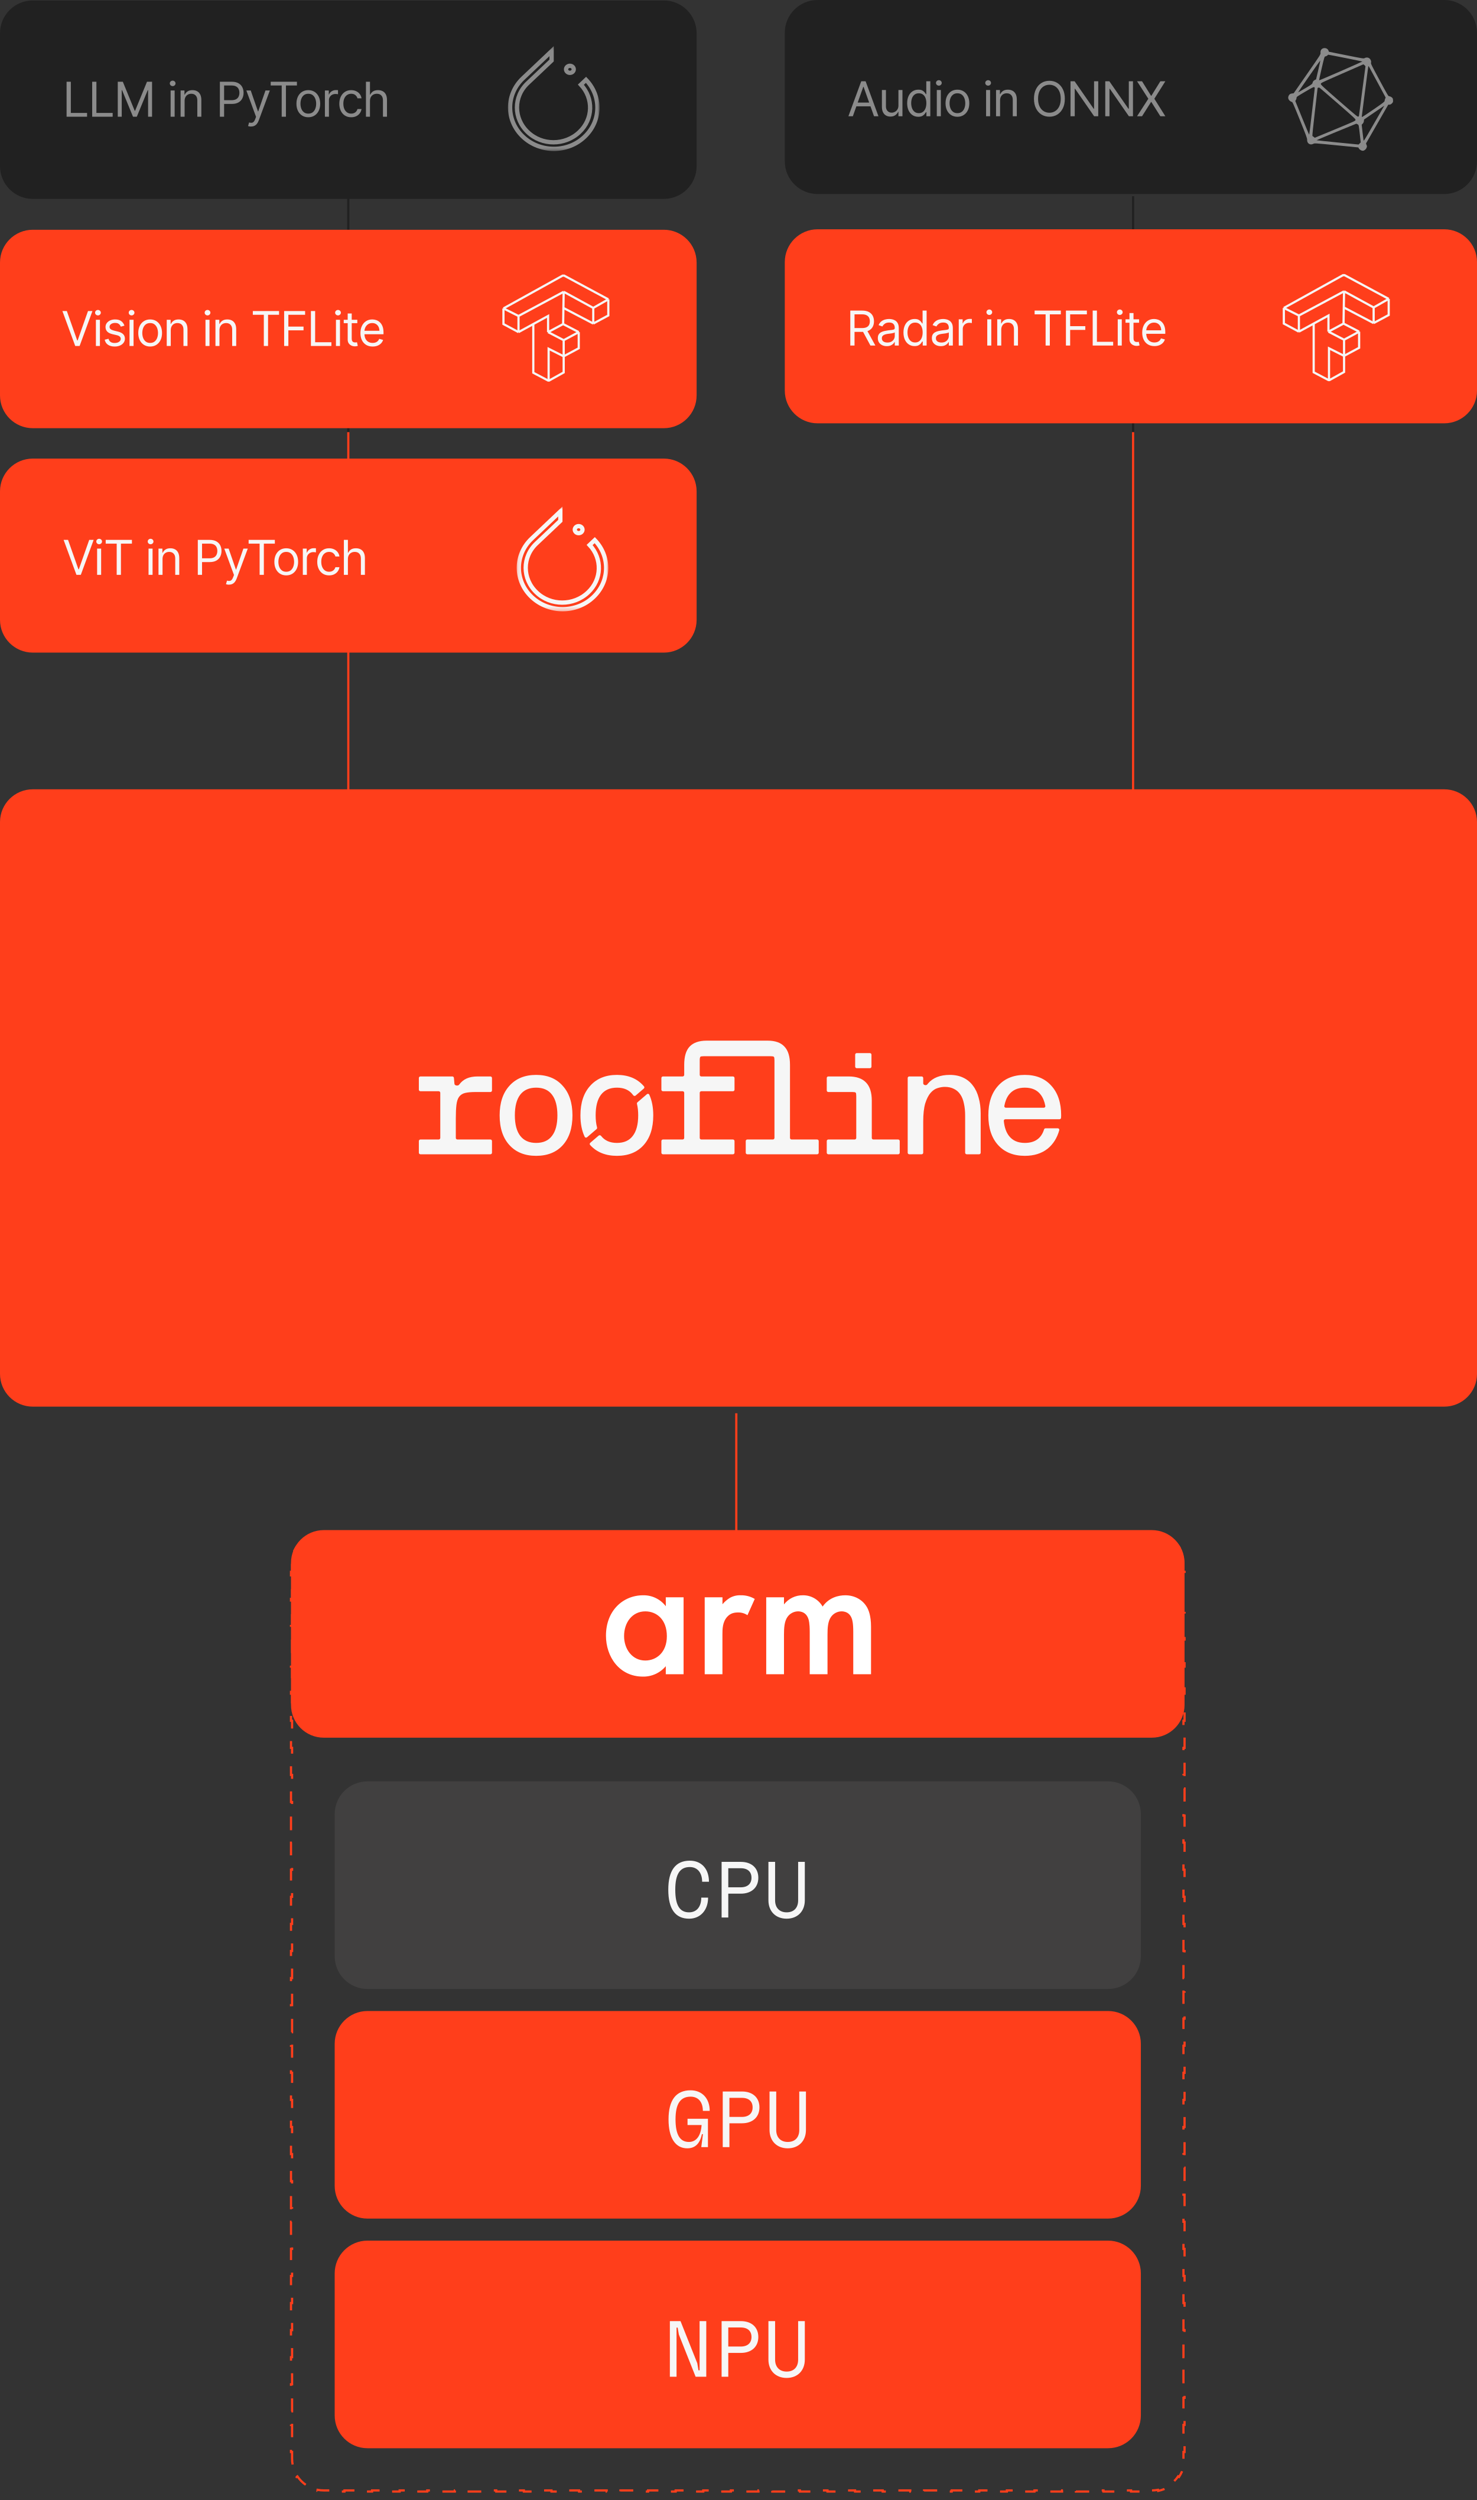 <?xml version="1.0" encoding="utf-8" standalone="yes"?>
<!DOCTYPE svg PUBLIC "-//W3C//DTD SVG 1.1//EN" "http://www.w3.org/Graphics/SVG/1.1/DTD/svg11.dtd">
<svg xmlns="http://www.w3.org/2000/svg" xmlns:xlink="http://www.w3.org/1999/xlink" xmlns:dc="http://purl.org/dc/elements/1.1/" xmlns:cc="http://web.resource.org/cc/" xmlns:rdf="http://www.w3.org/1999/02/22-rdf-syntax-ns#" xmlns:sodipodi="http://sodipodi.sourceforge.net/DTD/sodipodi-0.dtd" xmlns:inkscape="http://www.inkscape.org/namespaces/inkscape" version="1.1" baseProfile="full" width="335px" height="567px" viewBox="0 0 335 567" preserveAspectRatio="xMidYMid meet" id="svg_document" style="zoom: 1;"><rect x="0" y="0" width="335" height="567" fill="#333333" stroke="none"/><!-- Created with macSVG - https://macsvg.org/ - https://github.com/dsward2/macsvg/ --><title id="svg_document_title">Untitled.svg</title><defs id="svg_document_defs"></defs><g id="main_group"></g><svg width="335" height="566" viewBox="0 0 335 566" fill="none" id="svg1"><path d="M79 45V182" stroke="#212121" stroke-width="0.5" id="path1"></path><path d="M257 44.5V181.5" stroke="#212121" stroke-width="0.5" id="path1"></path><path d="M257 98V182" stroke="#FF3E1B" stroke-width="0.5" id="path1"></path><path d="M79 98V182" stroke="#FF3E1B" stroke-width="0.5" id="path1"></path><path d="M327.567 52H185.433C181.328 52 178 55.328 178 59.433V88.567C178 92.672 181.328 96 185.433 96H327.567C331.672 96 335 92.672 335 88.567V59.433C335 55.328 331.672 52 327.567 52Z" fill="#FF3E1B" id="path1"></path><path d="M192.857 78.363V70.434H195.536C196.155 70.434 196.664 70.54 197.061 70.752C197.459 70.961 197.753 71.249 197.944 71.615C198.135 71.982 198.23 72.398 198.23 72.866C198.23 73.333 198.135 73.747 197.944 74.108C197.753 74.47 197.46 74.753 197.065 74.96C196.67 75.164 196.166 75.266 195.551 75.266H193.384V74.399H195.52C195.944 74.399 196.284 74.337 196.542 74.213C196.803 74.089 196.992 73.913 197.108 73.686C197.226 73.457 197.286 73.183 197.286 72.866C197.286 72.548 197.226 72.271 197.108 72.033C196.989 71.796 196.799 71.613 196.539 71.484C196.278 71.352 195.933 71.286 195.505 71.286H193.817V78.363H192.857ZM196.589 74.801L198.54 78.363H197.425L195.505 74.801H196.589ZM201.129 78.502C200.752 78.502 200.41 78.431 200.103 78.289C199.796 78.145 199.552 77.937 199.371 77.666C199.191 77.392 199.1 77.062 199.1 76.675C199.1 76.334 199.168 76.058 199.302 75.846C199.436 75.632 199.615 75.465 199.84 75.343C200.064 75.222 200.312 75.132 200.583 75.072C200.857 75.01 201.132 74.961 201.408 74.925C201.769 74.879 202.062 74.844 202.287 74.821C202.514 74.795 202.679 74.752 202.782 74.693C202.888 74.633 202.941 74.53 202.941 74.383V74.352C202.941 73.97 202.836 73.673 202.627 73.462C202.421 73.25 202.107 73.144 201.686 73.144C201.25 73.144 200.908 73.24 200.661 73.431C200.413 73.622 200.239 73.826 200.138 74.042L199.271 73.733C199.426 73.371 199.632 73.09 199.89 72.889C200.151 72.685 200.435 72.543 200.742 72.463C201.052 72.38 201.356 72.339 201.656 72.339C201.847 72.339 202.066 72.362 202.314 72.409C202.564 72.453 202.805 72.544 203.038 72.684C203.272 72.823 203.467 73.033 203.622 73.315C203.777 73.596 203.854 73.973 203.854 74.445V78.363H202.941V77.558H202.894C202.832 77.687 202.729 77.825 202.585 77.972C202.44 78.119 202.248 78.244 202.008 78.347C201.768 78.451 201.475 78.502 201.129 78.502ZM201.268 77.681C201.63 77.681 201.934 77.61 202.182 77.469C202.432 77.327 202.621 77.143 202.747 76.919C202.876 76.694 202.941 76.458 202.941 76.21V75.374C202.902 75.421 202.817 75.463 202.685 75.502C202.556 75.538 202.407 75.57 202.236 75.599C202.068 75.625 201.905 75.648 201.745 75.668C201.587 75.686 201.459 75.702 201.361 75.715C201.124 75.746 200.902 75.796 200.695 75.866C200.492 75.933 200.326 76.035 200.2 76.172C200.076 76.306 200.014 76.489 200.014 76.721C200.014 77.039 200.132 77.279 200.366 77.441C200.604 77.601 200.905 77.681 201.268 77.681ZM207.44 78.487C206.945 78.487 206.507 78.362 206.128 78.111C205.749 77.858 205.452 77.502 205.237 77.043C205.023 76.581 204.916 76.035 204.916 75.405C204.916 74.781 205.023 74.239 205.237 73.779C205.452 73.32 205.75 72.965 206.132 72.715C206.514 72.464 206.955 72.339 207.456 72.339C207.843 72.339 208.149 72.404 208.373 72.533C208.6 72.659 208.773 72.804 208.892 72.966C209.013 73.126 209.107 73.258 209.175 73.361H209.252V70.434H210.166V78.363H209.283V77.449H209.175C209.107 77.558 209.012 77.694 208.888 77.86C208.764 78.022 208.587 78.168 208.358 78.297C208.128 78.423 207.822 78.487 207.44 78.487ZM207.564 77.666C207.931 77.666 208.24 77.57 208.493 77.379C208.746 77.186 208.938 76.919 209.07 76.578C209.202 76.235 209.267 75.839 209.267 75.39C209.267 74.946 209.203 74.557 209.074 74.224C208.945 73.889 208.754 73.628 208.501 73.442C208.248 73.254 207.936 73.16 207.564 73.16C207.177 73.16 206.854 73.259 206.596 73.458C206.341 73.654 206.149 73.921 206.019 74.259C205.893 74.595 205.83 74.972 205.83 75.39C205.83 75.813 205.894 76.197 206.023 76.543C206.155 76.887 206.349 77.16 206.604 77.364C206.862 77.565 207.182 77.666 207.564 77.666ZM213.389 78.502C213.012 78.502 212.67 78.431 212.363 78.289C212.056 78.145 211.812 77.937 211.631 77.666C211.45 77.392 211.36 77.062 211.36 76.675C211.36 76.334 211.427 76.058 211.561 75.846C211.695 75.632 211.875 75.465 212.099 75.343C212.324 75.222 212.572 75.132 212.843 75.072C213.116 75.01 213.391 74.961 213.667 74.925C214.029 74.879 214.322 74.844 214.546 74.821C214.773 74.795 214.938 74.752 215.042 74.693C215.147 74.633 215.2 74.53 215.2 74.383V74.352C215.2 73.97 215.096 73.673 214.887 73.462C214.68 73.25 214.367 73.144 213.946 73.144C213.51 73.144 213.168 73.24 212.92 73.431C212.672 73.622 212.498 73.826 212.397 74.042L211.53 73.733C211.685 73.371 211.892 73.09 212.15 72.889C212.41 72.685 212.694 72.543 213.001 72.463C213.311 72.38 213.616 72.339 213.915 72.339C214.106 72.339 214.325 72.362 214.573 72.409C214.823 72.453 215.065 72.544 215.297 72.684C215.532 72.823 215.727 73.033 215.882 73.315C216.036 73.596 216.114 73.973 216.114 74.445V78.363H215.2V77.558H215.154C215.092 77.687 214.989 77.825 214.844 77.972C214.7 78.119 214.507 78.244 214.267 78.347C214.027 78.451 213.734 78.502 213.389 78.502ZM213.528 77.681C213.889 77.681 214.194 77.61 214.442 77.469C214.692 77.327 214.88 77.143 215.007 76.919C215.136 76.694 215.2 76.458 215.2 76.21V75.374C215.162 75.421 215.076 75.463 214.945 75.502C214.816 75.538 214.666 75.57 214.496 75.599C214.328 75.625 214.164 75.648 214.004 75.668C213.847 75.686 213.719 75.702 213.621 75.715C213.383 75.746 213.161 75.796 212.955 75.866C212.751 75.933 212.586 76.035 212.459 76.172C212.336 76.306 212.274 76.489 212.274 76.721C212.274 77.039 212.391 77.279 212.626 77.441C212.863 77.601 213.164 77.681 213.528 77.681ZM217.454 78.363V72.417H218.337V73.315H218.399C218.507 73.02 218.704 72.782 218.987 72.598C219.271 72.415 219.591 72.324 219.948 72.324C220.015 72.324 220.098 72.325 220.199 72.327C220.3 72.33 220.376 72.334 220.428 72.339V73.268C220.397 73.26 220.326 73.249 220.215 73.233C220.106 73.215 219.991 73.206 219.87 73.206C219.581 73.206 219.323 73.267 219.096 73.388C218.871 73.507 218.693 73.672 218.562 73.884C218.433 74.093 218.368 74.332 218.368 74.6V78.363H217.454ZM223.922 78.363V72.417H224.836V78.363H223.922ZM224.387 71.425C224.209 71.425 224.055 71.365 223.926 71.244C223.8 71.122 223.737 70.976 223.737 70.806C223.737 70.636 223.8 70.49 223.926 70.369C224.055 70.247 224.209 70.187 224.387 70.187C224.565 70.187 224.717 70.247 224.844 70.369C224.973 70.49 225.037 70.636 225.037 70.806C225.037 70.976 224.973 71.122 224.844 71.244C224.717 71.365 224.565 71.425 224.387 71.425ZM227.096 74.786V78.363H226.182V72.417H227.065V73.346H227.142C227.282 73.044 227.493 72.801 227.777 72.618C228.061 72.432 228.428 72.339 228.877 72.339C229.279 72.339 229.632 72.422 229.934 72.587C230.236 72.749 230.47 72.997 230.638 73.33C230.806 73.66 230.89 74.079 230.89 74.584V78.363H229.976V74.646C229.976 74.179 229.855 73.815 229.612 73.555C229.37 73.291 229.037 73.16 228.614 73.16C228.322 73.16 228.061 73.223 227.832 73.35C227.604 73.476 227.425 73.66 227.293 73.903C227.162 74.146 227.096 74.44 227.096 74.786ZM234.662 71.286V70.434H240.608V71.286H238.115V78.363H237.155V71.286H234.662ZM241.763 78.363V70.434H246.516V71.286H242.723V73.965H246.16V74.817H242.723V78.363H241.763ZM247.834 78.363V70.434H248.794V77.511H252.479V78.363H247.834ZM253.515 78.363V72.417H254.429V78.363H253.515ZM253.979 71.425C253.801 71.425 253.648 71.365 253.519 71.244C253.392 71.122 253.329 70.976 253.329 70.806C253.329 70.636 253.392 70.49 253.519 70.369C253.648 70.247 253.801 70.187 253.979 70.187C254.158 70.187 254.31 70.247 254.436 70.369C254.565 70.49 254.63 70.636 254.63 70.806C254.63 70.976 254.565 71.122 254.436 71.244C254.31 71.365 254.158 71.425 253.979 71.425ZM258.361 72.417V73.191H255.279V72.417H258.361ZM256.177 70.992H257.091V76.659C257.091 76.918 257.129 77.111 257.203 77.24C257.281 77.367 257.379 77.452 257.498 77.496C257.619 77.537 257.747 77.558 257.881 77.558C257.981 77.558 258.064 77.552 258.129 77.542C258.193 77.529 258.245 77.519 258.283 77.511L258.469 78.332C258.407 78.355 258.321 78.378 258.21 78.402C258.099 78.427 257.958 78.44 257.788 78.44C257.53 78.44 257.277 78.385 257.029 78.274C256.784 78.163 256.58 77.994 256.417 77.767C256.257 77.54 256.177 77.253 256.177 76.907V70.992ZM261.837 78.487C261.264 78.487 260.77 78.36 260.355 78.107C259.942 77.852 259.623 77.496 259.398 77.039C259.176 76.579 259.066 76.045 259.066 75.436C259.066 74.827 259.176 74.29 259.398 73.826C259.623 73.359 259.935 72.995 260.335 72.734C260.738 72.471 261.208 72.339 261.744 72.339C262.054 72.339 262.36 72.391 262.662 72.494C262.964 72.597 263.239 72.765 263.486 72.997C263.734 73.227 263.932 73.531 264.079 73.911C264.226 74.29 264.299 74.757 264.299 75.312V75.699H259.716V74.91H263.37C263.37 74.574 263.303 74.275 263.169 74.011C263.037 73.748 262.849 73.54 262.604 73.388C262.361 73.236 262.075 73.16 261.744 73.16C261.381 73.16 261.066 73.25 260.8 73.431C260.537 73.609 260.334 73.841 260.192 74.128C260.05 74.414 259.979 74.721 259.979 75.049V75.575C259.979 76.025 260.057 76.405 260.211 76.718C260.369 77.027 260.587 77.263 260.866 77.426C261.144 77.586 261.468 77.666 261.837 77.666C262.077 77.666 262.294 77.632 262.488 77.565C262.684 77.496 262.853 77.392 262.995 77.256C263.137 77.116 263.246 76.943 263.324 76.737L264.207 76.985C264.114 77.284 263.957 77.547 263.738 77.774C263.519 77.999 263.248 78.174 262.925 78.301C262.603 78.425 262.24 78.487 261.837 78.487Z" fill="#F6F6F6" id="path1"></path><path d="M291.188 69.84L304.605 62.407H304.971L314.973 67.781M291.188 69.84L294.603 71.555M291.188 69.84V73.384L294.603 75.214M314.973 67.781L311.557 69.725M314.973 67.781V71.44L311.557 73.27M294.603 71.555L304.849 66.066M294.603 71.555V75.214M294.603 75.214L297.957 73.384M311.557 69.725V73.27M311.557 69.725L304.849 66.066M311.557 73.27L304.788 69.725M304.849 66.066L304.788 69.725M304.788 69.725L304.727 73.384M297.957 73.384L301.311 71.555V75.214M297.957 73.384V84.429L301.311 86.192H301.433M301.311 75.214L304.727 73.384M301.311 75.214L304.849 77.044M304.727 73.384L308.264 75.214M304.849 77.044V80.703M304.849 77.044L308.264 75.214M308.264 75.214V78.873L304.849 80.703M301.433 86.192H301.555L304.849 84.362V80.703M301.433 86.192V78.988L304.849 80.703" stroke="#F6F6F6" stroke-width="0.496" id="path1"></path><path d="M150.567 104H7.433C3.328 104 0 107.328 0 111.433V140.567C0 144.672 3.328 148 7.433 148H150.567C154.672 148 158 144.672 158 140.567V111.433C158 107.328 154.672 104 150.567 104Z" fill="#FF3E1B" id="path1"></path><path d="M15.434 122.434L17.788 129.108H17.881L20.235 122.434H21.241L18.33 130.362H17.339L14.428 122.434H15.434ZM22.025 130.362V124.416H22.939V130.362H22.025ZM22.49 123.425C22.312 123.425 22.158 123.364 22.029 123.243C21.903 123.122 21.839 122.976 21.839 122.806C21.839 122.635 21.903 122.489 22.029 122.368C22.158 122.247 22.312 122.186 22.49 122.186C22.668 122.186 22.82 122.247 22.947 122.368C23.076 122.489 23.14 122.635 23.14 122.806C23.14 122.976 23.076 123.122 22.947 123.243C22.82 123.364 22.668 123.425 22.49 123.425ZM23.975 123.286V122.434H29.922V123.286H27.429V130.362H26.468V123.286H23.975ZM33.691 130.362V124.416H34.605V130.362H33.691ZM34.156 123.425C33.978 123.425 33.824 123.364 33.695 123.243C33.569 123.122 33.506 122.976 33.506 122.806C33.506 122.635 33.569 122.489 33.695 122.368C33.824 122.247 33.978 122.186 34.156 122.186C34.334 122.186 34.486 122.247 34.613 122.368C34.742 122.489 34.806 122.635 34.806 122.806C34.806 122.976 34.742 123.122 34.613 123.243C34.486 123.364 34.334 123.425 34.156 123.425ZM36.865 126.785V130.362H35.951V124.416H36.834V125.345H36.911C37.051 125.043 37.263 124.801 37.546 124.617C37.83 124.432 38.197 124.339 38.646 124.339C39.048 124.339 39.401 124.421 39.703 124.586C40.005 124.749 40.239 124.997 40.407 125.33C40.575 125.66 40.659 126.078 40.659 126.584V130.362H39.745V126.646C39.745 126.179 39.624 125.815 39.381 125.554C39.139 125.291 38.806 125.159 38.383 125.159C38.091 125.159 37.83 125.223 37.601 125.349C37.373 125.475 37.194 125.66 37.062 125.903C36.931 126.145 36.865 126.439 36.865 126.785ZM44.864 130.362V122.434H47.543C48.165 122.434 48.673 122.546 49.068 122.771C49.466 122.993 49.76 123.293 49.951 123.673C50.142 124.052 50.237 124.475 50.237 124.943C50.237 125.41 50.142 125.834 49.951 126.216C49.763 126.598 49.471 126.903 49.076 127.13C48.681 127.354 48.175 127.467 47.559 127.467H45.639V126.615H47.528C47.953 126.615 48.295 126.541 48.553 126.394C48.812 126.247 48.999 126.048 49.115 125.798C49.234 125.545 49.293 125.26 49.293 124.943C49.293 124.625 49.234 124.341 49.115 124.091C48.999 123.841 48.81 123.644 48.55 123.502C48.289 123.358 47.943 123.286 47.512 123.286H45.824V130.362H44.864ZM51.922 132.592C51.767 132.592 51.629 132.579 51.507 132.553C51.386 132.53 51.302 132.507 51.256 132.484L51.488 131.679C51.71 131.735 51.906 131.756 52.077 131.74C52.247 131.725 52.398 131.649 52.529 131.512C52.664 131.378 52.786 131.16 52.897 130.858L53.068 130.393L50.869 124.416H51.86L53.501 129.154H53.563L55.204 124.416H56.196L53.671 131.229C53.558 131.537 53.417 131.791 53.249 131.992C53.082 132.196 52.887 132.347 52.665 132.445C52.446 132.543 52.198 132.592 51.922 132.592ZM56.392 123.286V122.434H62.338V123.286H59.845V130.362H58.885V123.286H56.392ZM64.922 130.486C64.386 130.486 63.915 130.358 63.509 130.103C63.107 129.847 62.792 129.49 62.565 129.031C62.34 128.571 62.228 128.034 62.228 127.42C62.228 126.801 62.34 126.26 62.565 125.798C62.792 125.336 63.107 124.977 63.509 124.722C63.915 124.466 64.386 124.339 64.922 124.339C65.459 124.339 65.929 124.466 66.332 124.722C66.737 124.977 67.052 125.336 67.276 125.798C67.503 126.26 67.617 126.801 67.617 127.42C67.617 128.034 67.503 128.571 67.276 129.031C67.052 129.49 66.737 129.847 66.332 130.103C65.929 130.358 65.459 130.486 64.922 130.486ZM64.922 129.665C65.33 129.665 65.666 129.561 65.929 129.352C66.192 129.143 66.387 128.868 66.513 128.527C66.64 128.187 66.703 127.818 66.703 127.42C66.703 127.023 66.64 126.652 66.513 126.309C66.387 125.966 66.192 125.688 65.929 125.477C65.666 125.265 65.33 125.159 64.922 125.159C64.515 125.159 64.179 125.265 63.916 125.477C63.653 125.688 63.458 125.966 63.331 126.309C63.205 126.652 63.142 127.023 63.142 127.42C63.142 127.818 63.205 128.187 63.331 128.527C63.458 128.868 63.653 129.143 63.916 129.352C64.179 129.561 64.515 129.665 64.922 129.665ZM68.684 130.362V124.416H69.567V125.314H69.629C69.737 125.02 69.933 124.781 70.217 124.598C70.501 124.415 70.821 124.323 71.177 124.323C71.245 124.323 71.329 124.324 71.429 124.327C71.53 124.33 71.606 124.333 71.658 124.339V125.268C71.627 125.26 71.556 125.248 71.445 125.233C71.336 125.215 71.221 125.206 71.1 125.206C70.811 125.206 70.553 125.266 70.326 125.388C70.101 125.506 69.923 125.672 69.792 125.883C69.663 126.092 69.598 126.331 69.598 126.599V130.362H68.684ZM74.648 130.486C74.091 130.486 73.611 130.355 73.208 130.091C72.805 129.828 72.496 129.465 72.279 129.003C72.062 128.542 71.954 128.014 71.954 127.42C71.954 126.816 72.065 126.283 72.287 125.821C72.511 125.357 72.823 124.994 73.224 124.733C73.626 124.47 74.096 124.339 74.633 124.339C75.051 124.339 75.428 124.416 75.763 124.571C76.099 124.726 76.374 124.943 76.588 125.221C76.802 125.5 76.935 125.825 76.986 126.197H76.073C76.003 125.926 75.848 125.686 75.608 125.477C75.371 125.265 75.051 125.159 74.648 125.159C74.292 125.159 73.98 125.252 73.711 125.438C73.445 125.621 73.238 125.881 73.088 126.216C72.941 126.549 72.867 126.94 72.867 127.389C72.867 127.849 72.94 128.249 73.084 128.589C73.231 128.93 73.438 129.194 73.704 129.383C73.972 129.571 74.287 129.665 74.648 129.665C74.886 129.665 75.101 129.624 75.295 129.542C75.488 129.459 75.652 129.34 75.786 129.185C75.921 129.031 76.016 128.845 76.073 128.628H76.986C76.935 128.979 76.807 129.295 76.603 129.576C76.402 129.855 76.135 130.077 75.802 130.242C75.472 130.405 75.087 130.486 74.648 130.486ZM78.909 126.785V130.362H77.995V122.434H78.909V125.345H78.986C79.125 125.038 79.334 124.794 79.613 124.613C79.894 124.43 80.269 124.339 80.736 124.339C81.141 124.339 81.496 124.42 81.801 124.583C82.105 124.743 82.341 124.989 82.509 125.322C82.679 125.652 82.765 126.073 82.765 126.584V130.362H81.851V126.646C81.851 126.174 81.728 125.808 81.483 125.55C81.241 125.29 80.904 125.159 80.473 125.159C80.173 125.159 79.905 125.223 79.667 125.349C79.433 125.475 79.247 125.66 79.11 125.903C78.976 126.145 78.909 126.439 78.909 126.785Z" fill="#F6F6F6" id="path1"></path><mask id="mask0_2316_929" style="mask-type:luminance" maskUnits="userSpaceOnUse" x="117" y="114" width="21" height="25"><path d="M137.973 114.903H117.161V138.688H137.973V114.903Z" fill="white" id="path1"></path></mask><g mask="url(#mask0_2316_929)" id="g1"><path d="M127.091 118.115L126.552 118.626L121.688 123.226C118.418 126.276 118.423 131.265 121.688 134.354C124.897 137.433 130.121 137.43 133.372 134.357C136.52 131.425 136.636 126.698 133.735 123.592L134.897 122.493C138.332 126.076 138.34 131.471 134.944 135.042L134.593 135.394C130.773 139.069 124.477 139.073 120.584 135.391C116.708 131.724 116.708 125.813 120.584 122.146L127.091 115.99V118.115Z" stroke="#F6F6F6" stroke-width="0.974" id="path1"></path><path d="M131.242 119.315C131.75 119.315 132.115 119.698 132.115 120.114C132.115 120.53 131.75 120.913 131.242 120.913C130.735 120.912 130.37 120.53 130.37 120.114C130.37 119.698 130.735 119.315 131.242 119.315Z" stroke="#F6F6F6" stroke-width="0.974" id="path1"></path></g><path d="M150.567 0.105H7.433C3.328 0.105 0 3.433 0 7.538V37.672C0 41.777 3.328 45.105 7.433 45.105H150.567C154.672 45.105 158 41.777 158 37.672V7.538C158 3.433 154.672 0.105 150.567 0.105Z" fill="#212121" id="path1"></path><path d="M15.102 26.466V18.537H16.062V25.614H19.748V26.466H15.102ZM20.907 26.466V18.537H21.867V25.614H25.553V26.466H20.907ZM26.712 18.537H27.858L30.552 25.119H30.645L33.34 18.537H34.486V26.466H33.587V20.442H33.51L31.032 26.466H30.165L27.688 20.442H27.61V26.466H26.712V18.537ZM38.699 26.466V20.52H39.612V26.466H38.699ZM39.163 19.529C38.985 19.529 38.832 19.468 38.703 19.347C38.576 19.225 38.513 19.079 38.513 18.909C38.513 18.739 38.576 18.593 38.703 18.472C38.832 18.35 38.985 18.29 39.163 18.29C39.341 18.29 39.494 18.35 39.62 18.472C39.749 18.593 39.814 18.739 39.814 18.909C39.814 19.079 39.749 19.225 39.62 19.347C39.494 19.468 39.341 19.529 39.163 19.529ZM41.872 22.889V26.466H40.959V20.52H41.841V21.449H41.919C42.058 21.147 42.27 20.904 42.554 20.721C42.837 20.535 43.204 20.442 43.653 20.442C44.056 20.442 44.408 20.525 44.71 20.69C45.012 20.852 45.247 21.1 45.414 21.433C45.582 21.764 45.666 22.182 45.666 22.687V26.466H44.752V22.749C44.752 22.282 44.631 21.918 44.389 21.658C44.146 21.394 43.813 21.263 43.39 21.263C43.098 21.263 42.837 21.326 42.608 21.453C42.381 21.579 42.201 21.764 42.07 22.006C41.938 22.249 41.872 22.543 41.872 22.889ZM49.871 26.466V18.537H52.55C53.172 18.537 53.681 18.65 54.076 18.874C54.473 19.096 54.767 19.397 54.958 19.776C55.149 20.156 55.245 20.579 55.245 21.046C55.245 21.513 55.149 21.938 54.958 22.32C54.77 22.702 54.478 23.006 54.083 23.233C53.688 23.458 53.183 23.57 52.566 23.57H50.646V22.718H52.535C52.961 22.718 53.303 22.645 53.561 22.498C53.819 22.351 54.006 22.152 54.122 21.902C54.241 21.649 54.3 21.363 54.3 21.046C54.3 20.729 54.241 20.445 54.122 20.194C54.006 19.944 53.818 19.748 53.557 19.606C53.296 19.461 52.95 19.389 52.519 19.389H50.831V26.466H49.871ZM56.929 28.696C56.774 28.696 56.636 28.683 56.515 28.657C56.393 28.634 56.309 28.611 56.263 28.587L56.495 27.782C56.717 27.839 56.913 27.859 57.084 27.844C57.254 27.829 57.405 27.752 57.536 27.616C57.671 27.481 57.793 27.263 57.904 26.961L58.075 26.497L55.876 20.52H56.867L58.508 25.258H58.57L60.212 20.52H61.203L58.679 27.333C58.565 27.64 58.424 27.894 58.257 28.096C58.089 28.3 57.894 28.45 57.672 28.549C57.453 28.647 57.205 28.696 56.929 28.696ZM61.399 19.389V18.537H67.345V19.389H64.852V26.466H63.892V19.389H61.399ZM69.93 26.59C69.393 26.59 68.922 26.462 68.517 26.206C68.114 25.951 67.799 25.593 67.572 25.134C67.347 24.675 67.235 24.138 67.235 23.524C67.235 22.904 67.347 22.364 67.572 21.902C67.799 21.44 68.114 21.081 68.517 20.825C68.922 20.57 69.393 20.442 69.93 20.442C70.466 20.442 70.936 20.57 71.339 20.825C71.744 21.081 72.059 21.44 72.283 21.902C72.51 22.364 72.624 22.904 72.624 23.524C72.624 24.138 72.51 24.675 72.283 25.134C72.059 25.593 71.744 25.951 71.339 26.206C70.936 26.462 70.466 26.59 69.93 26.59ZM69.93 25.769C70.337 25.769 70.673 25.664 70.936 25.455C71.199 25.246 71.394 24.972 71.521 24.631C71.647 24.29 71.71 23.921 71.71 23.524C71.71 23.126 71.647 22.756 71.521 22.413C71.394 22.069 71.199 21.792 70.936 21.58C70.673 21.369 70.337 21.263 69.93 21.263C69.522 21.263 69.186 21.369 68.923 21.58C68.66 21.792 68.465 22.069 68.339 22.413C68.212 22.756 68.149 23.126 68.149 23.524C68.149 23.921 68.212 24.29 68.339 24.631C68.465 24.972 68.66 25.246 68.923 25.455C69.186 25.664 69.522 25.769 69.93 25.769ZM73.692 26.466V20.52H74.574V21.418H74.636C74.745 21.123 74.941 20.885 75.225 20.702C75.509 20.518 75.829 20.427 76.185 20.427C76.252 20.427 76.336 20.428 76.436 20.431C76.537 20.433 76.613 20.437 76.665 20.442V21.371C76.634 21.363 76.563 21.352 76.452 21.336C76.344 21.318 76.228 21.309 76.107 21.309C75.818 21.309 75.56 21.37 75.333 21.491C75.108 21.61 74.93 21.775 74.799 21.987C74.67 22.196 74.605 22.435 74.605 22.703V26.466H73.692ZM79.655 26.59C79.098 26.59 78.618 26.458 78.215 26.195C77.813 25.932 77.503 25.569 77.286 25.107C77.069 24.645 76.961 24.117 76.961 23.524C76.961 22.92 77.072 22.387 77.294 21.925C77.519 21.46 77.831 21.098 78.231 20.837C78.633 20.574 79.103 20.442 79.64 20.442C80.058 20.442 80.435 20.52 80.77 20.674C81.106 20.829 81.381 21.046 81.595 21.325C81.809 21.604 81.942 21.929 81.994 22.3H81.08C81.01 22.029 80.856 21.789 80.616 21.58C80.378 21.369 80.058 21.263 79.655 21.263C79.299 21.263 78.987 21.356 78.719 21.542C78.453 21.725 78.245 21.984 78.095 22.32C77.948 22.653 77.875 23.044 77.875 23.493C77.875 23.952 77.947 24.352 78.091 24.693C78.238 25.033 78.445 25.298 78.711 25.486C78.979 25.675 79.294 25.769 79.655 25.769C79.893 25.769 80.108 25.728 80.302 25.645C80.496 25.563 80.659 25.444 80.794 25.289C80.928 25.134 81.023 24.948 81.08 24.731H81.994C81.942 25.082 81.814 25.399 81.611 25.68C81.409 25.959 81.142 26.181 80.809 26.346C80.479 26.508 80.094 26.59 79.655 26.59ZM83.916 22.889V26.466H83.002V18.537H83.916V21.449H83.993C84.133 21.142 84.342 20.898 84.62 20.717C84.902 20.534 85.276 20.442 85.743 20.442C86.148 20.442 86.503 20.523 86.808 20.686C87.112 20.846 87.348 21.092 87.516 21.425C87.687 21.756 87.772 22.176 87.772 22.687V26.466H86.858V22.749C86.858 22.277 86.735 21.912 86.49 21.654C86.248 21.393 85.911 21.263 85.48 21.263C85.181 21.263 84.912 21.326 84.675 21.453C84.44 21.579 84.254 21.764 84.117 22.006C83.983 22.249 83.916 22.543 83.916 22.889Z" fill="#F6F6F6" fill-opacity="0.5" id="path1"></path><mask id="mask1_2316_929" style="mask-type:luminance" maskUnits="userSpaceOnUse" x="115" y="10" width="21" height="25"><path d="M135.991 10.512H115.179V34.297H135.991V10.512Z" fill="white" id="path1"></path><path d="M135.491 11.012V33.797H115.679V11.012H135.491Z" stroke="white" id="path1"></path></mask><g mask="url(#mask1_2316_929)" id="g1"><path d="M125.109 13.723L124.57 14.234L119.707 18.833C116.436 21.884 116.441 26.873 119.707 29.962C122.915 33.041 128.139 33.038 131.391 29.965C134.539 27.032 134.654 22.306 131.754 19.2L132.916 18.101C136.35 21.684 136.359 27.079 132.963 30.65L132.611 31.001C128.791 34.677 122.496 34.681 118.603 30.999C114.726 27.332 114.726 21.421 118.603 17.754L125.109 11.598V13.723Z" stroke="#F6F6F6" stroke-opacity="0.5" stroke-width="0.974" id="path1"></path><path d="M129.26 14.921C129.768 14.921 130.133 15.304 130.133 15.72C130.133 16.136 129.768 16.519 129.26 16.519C128.753 16.519 128.388 16.136 128.388 15.72C128.388 15.304 128.753 14.922 129.26 14.921Z" stroke="#F6F6F6" stroke-opacity="0.5" stroke-width="0.974" id="path1"></path></g><path d="M327.567 0H185.433C181.328 0 178 3.328 178 7.433V36.567C178 40.672 181.328 44 185.433 44H327.567C331.672 44 335 40.672 335 36.567V7.433C335 3.328 331.672 0 327.567 0Z" fill="#212121" id="path1"></path><path d="M193.435 26.36H192.429L195.34 18.432H196.331L199.242 26.36H198.236L195.867 19.686H195.805L193.435 26.36ZM193.807 23.263H197.864V24.115H193.807V23.263ZM203.774 23.929V20.414H204.687V26.36H203.774V25.353H203.712C203.572 25.655 203.356 25.912 203.061 26.124C202.767 26.333 202.396 26.437 201.946 26.437C201.575 26.437 201.244 26.356 200.955 26.193C200.666 26.028 200.439 25.78 200.274 25.45C200.109 25.117 200.026 24.698 200.026 24.192V20.414H200.94V24.13C200.94 24.564 201.061 24.909 201.304 25.168C201.549 25.426 201.861 25.555 202.241 25.555C202.468 25.555 202.699 25.497 202.934 25.38C203.171 25.264 203.37 25.086 203.53 24.846C203.692 24.606 203.774 24.3 203.774 23.929ZM208.279 26.484C207.783 26.484 207.346 26.359 206.967 26.108C206.587 25.855 206.29 25.499 206.076 25.04C205.862 24.578 205.755 24.032 205.755 23.402C205.755 22.778 205.862 22.236 206.076 21.776C206.29 21.317 206.588 20.962 206.97 20.712C207.352 20.461 207.794 20.336 208.294 20.336C208.682 20.336 208.987 20.401 209.212 20.53C209.439 20.656 209.612 20.801 209.731 20.963C209.852 21.123 209.946 21.255 210.013 21.358H210.091V18.432H211.004V26.36H210.122V25.446H210.013C209.946 25.555 209.851 25.691 209.727 25.857C209.603 26.019 209.426 26.165 209.196 26.294C208.967 26.421 208.661 26.484 208.279 26.484ZM208.403 25.663C208.769 25.663 209.079 25.568 209.332 25.377C209.585 25.183 209.777 24.916 209.909 24.575C210.04 24.232 210.106 23.836 210.106 23.387C210.106 22.943 210.042 22.554 209.913 22.221C209.784 21.886 209.593 21.625 209.34 21.439C209.087 21.251 208.774 21.157 208.403 21.157C208.016 21.157 207.693 21.256 207.435 21.455C207.179 21.651 206.987 21.918 206.858 22.256C206.732 22.592 206.668 22.969 206.668 23.387C206.668 23.81 206.733 24.195 206.862 24.54C206.994 24.884 207.187 25.157 207.443 25.361C207.701 25.562 208.021 25.663 208.403 25.663ZM212.477 26.36V20.414H213.391V26.36H212.477ZM212.942 19.423C212.764 19.423 212.61 19.362 212.481 19.241C212.355 19.119 212.292 18.973 212.292 18.803C212.292 18.633 212.355 18.487 212.481 18.366C212.61 18.244 212.764 18.184 212.942 18.184C213.12 18.184 213.272 18.244 213.399 18.366C213.528 18.487 213.592 18.633 213.592 18.803C213.592 18.973 213.528 19.119 213.399 19.241C213.272 19.362 213.12 19.423 212.942 19.423ZM217.153 26.484C216.616 26.484 216.145 26.356 215.74 26.1C215.337 25.845 215.023 25.488 214.795 25.028C214.571 24.569 214.459 24.032 214.459 23.418C214.459 22.798 214.571 22.258 214.795 21.796C215.023 21.334 215.337 20.975 215.74 20.719C216.145 20.464 216.616 20.336 217.153 20.336C217.69 20.336 218.16 20.464 218.562 20.719C218.967 20.975 219.282 21.334 219.507 21.796C219.734 22.258 219.847 22.798 219.847 23.418C219.847 24.032 219.734 24.569 219.507 25.028C219.282 25.488 218.967 25.845 218.562 26.1C218.16 26.356 217.69 26.484 217.153 26.484ZM217.153 25.663C217.561 25.663 217.896 25.559 218.16 25.349C218.423 25.14 218.618 24.866 218.744 24.525C218.871 24.184 218.934 23.815 218.934 23.418C218.934 23.02 218.871 22.65 218.744 22.307C218.618 21.963 218.423 21.686 218.16 21.474C217.896 21.263 217.561 21.157 217.153 21.157C216.745 21.157 216.41 21.263 216.146 21.474C215.883 21.686 215.688 21.963 215.562 22.307C215.435 22.65 215.372 23.02 215.372 23.418C215.372 23.815 215.435 24.184 215.562 24.525C215.688 24.866 215.883 25.14 216.146 25.349C216.41 25.559 216.745 25.663 217.153 25.663ZM223.654 26.36V20.414H224.568V26.36H223.654ZM224.119 19.423C223.94 19.423 223.787 19.362 223.658 19.241C223.531 19.119 223.468 18.973 223.468 18.803C223.468 18.633 223.531 18.487 223.658 18.366C223.787 18.244 223.94 18.184 224.119 18.184C224.297 18.184 224.449 18.244 224.575 18.366C224.704 18.487 224.769 18.633 224.769 18.803C224.769 18.973 224.704 19.119 224.575 19.241C224.449 19.362 224.297 19.423 224.119 19.423ZM226.828 22.783V26.36H225.914V20.414H226.797V21.343H226.874C227.013 21.041 227.225 20.798 227.509 20.615C227.793 20.429 228.159 20.336 228.608 20.336C229.011 20.336 229.363 20.419 229.665 20.584C229.967 20.747 230.202 20.994 230.37 21.327C230.538 21.658 230.621 22.076 230.621 22.582V26.36H229.708V22.643C229.708 22.176 229.586 21.812 229.344 21.552C229.101 21.289 228.768 21.157 228.345 21.157C228.053 21.157 227.793 21.22 227.563 21.347C227.336 21.473 227.157 21.658 227.025 21.9C226.893 22.143 226.828 22.437 226.828 22.783ZM241.516 22.396C241.516 23.232 241.365 23.955 241.063 24.564C240.761 25.173 240.347 25.642 239.821 25.973C239.294 26.303 238.693 26.468 238.017 26.468C237.34 26.468 236.739 26.303 236.213 25.973C235.686 25.642 235.272 25.173 234.97 24.564C234.668 23.955 234.517 23.232 234.517 22.396C234.517 21.559 234.668 20.837 234.97 20.228C235.272 19.619 235.686 19.149 236.213 18.819C236.739 18.488 237.34 18.323 238.017 18.323C238.693 18.323 239.294 18.488 239.821 18.819C240.347 19.149 240.761 19.619 241.063 20.228C241.365 20.837 241.516 21.559 241.516 22.396ZM240.587 22.396C240.587 21.709 240.472 21.13 240.243 20.657C240.015 20.185 239.707 19.828 239.317 19.585C238.93 19.343 238.497 19.221 238.017 19.221C237.537 19.221 237.102 19.343 236.712 19.585C236.325 19.828 236.016 20.185 235.787 20.657C235.56 21.13 235.446 21.709 235.446 22.396C235.446 23.082 235.56 23.662 235.787 24.134C236.016 24.606 236.325 24.964 236.712 25.206C237.102 25.449 237.537 25.57 238.017 25.57C238.497 25.57 238.93 25.449 239.317 25.206C239.707 24.964 240.015 24.606 240.243 24.134C240.472 23.662 240.587 23.082 240.587 22.396ZM249.09 18.432V26.36H248.161L243.841 20.135H243.764V26.36H242.804V18.432H243.733L248.068 24.672H248.146V18.432H249.09ZM256.971 18.432V26.36H256.042L251.722 20.135H251.645V26.36H250.685V18.432H251.614L255.949 24.672H256.027V18.432H256.971ZM259.03 18.432L261.074 21.73H261.136L263.18 18.432H264.311L261.817 22.396L264.311 26.36H263.18L261.136 23.123H261.074L259.03 26.36H257.9L260.455 22.396L257.9 18.432H259.03Z" fill="#F6F6F6" fill-opacity="0.5" id="path1"></path><path fill-rule="evenodd" clip-rule="evenodd" d="M299.914 11.045C299.604 11.235 299.45 11.601 299.505 12.016C299.547 12.331 299.494 12.415 296.486 16.742L293.423 21.147L293.091 21.191C292.634 21.251 292.446 21.372 292.284 21.713C292.087 22.131 292.167 22.518 292.518 22.842C292.672 22.985 292.881 23.102 292.982 23.102C293.151 23.102 293.305 23.445 294.829 27.214C296.238 30.701 296.488 31.38 296.47 31.675C296.418 32.523 297.151 33.003 297.893 32.608C298.168 32.462 298.212 32.464 303.124 32.947L308.077 33.434L308.237 33.698C308.39 33.951 308.8 34.192 309.075 34.192C309.398 34.192 309.77 33.92 309.923 33.571C310.071 33.236 310.072 33.199 309.95 32.877L309.82 32.537L312.345 28.138L314.87 23.74H315.14C315.462 23.74 315.946 23.309 315.961 23.01C315.975 22.692 315.939 22.43 315.859 22.28C315.751 22.078 315.314 21.826 315.07 21.825C314.882 21.825 314.706 21.53 312.875 18.135C311.094 14.833 310.893 14.422 310.959 14.228C311.061 13.929 310.908 13.503 310.61 13.251C310.324 13.01 309.847 12.98 309.507 13.181C309.291 13.309 309.151 13.287 305.348 12.526L301.412 11.738L301.315 11.47C301.129 10.952 300.419 10.736 299.914 11.045ZM301.154 12.473C301.154 12.566 300.714 12.809 300.545 12.809C300.417 12.809 300.315 13.163 299.774 15.489C299.431 16.962 299.171 18.188 299.195 18.212C299.22 18.237 301.442 17.294 304.133 16.117C306.825 14.939 309.015 13.965 309.001 13.95C308.961 13.91 301.456 12.41 301.295 12.41C301.217 12.41 301.154 12.439 301.154 12.473ZM296.917 17.296C295.536 19.282 294.418 20.919 294.432 20.934C294.446 20.949 295.173 20.536 296.049 20.017C297.448 19.186 297.646 19.044 297.688 18.837C297.757 18.494 297.924 18.275 298.23 18.13L298.5 18.001L298.996 15.876C299.27 14.707 299.478 13.735 299.46 13.717C299.442 13.699 298.298 15.31 296.917 17.296ZM304.408 16.698C299.672 18.768 299.586 18.809 299.58 19.033C299.574 19.237 300.011 19.643 303.745 22.899C307.436 26.119 307.935 26.528 308.076 26.453C308.163 26.406 308.234 26.325 308.234 26.273C308.234 26.148 309.66 15.281 309.699 15.106C309.718 15.023 309.631 14.895 309.479 14.78L309.229 14.59L304.408 16.698ZM310.353 15.048C310.333 15.111 310.277 15.486 310.228 15.881C310.18 16.276 309.854 18.771 309.505 21.425C309.156 24.079 308.871 26.314 308.871 26.391C308.871 26.469 308.91 26.532 308.957 26.532C309.005 26.532 310.168 25.759 311.543 24.813C313.69 23.336 314.042 23.066 314.042 22.896C314.042 22.787 314.096 22.568 314.162 22.409L314.283 22.121L312.476 18.762C310.349 14.805 310.401 14.897 310.353 15.048ZM296.001 20.814C294.174 21.888 294.078 21.957 294.075 22.184C294.074 22.316 294.008 22.531 293.929 22.663L293.786 22.902L295.342 26.746C296.197 28.861 296.918 30.566 296.944 30.536C296.97 30.506 297.251 28.202 297.57 25.415C297.889 22.629 298.167 20.236 298.189 20.098C298.219 19.905 298.192 19.827 298.076 19.764C297.95 19.697 297.595 19.877 296.001 20.814ZM298.986 19.885C298.909 19.905 298.845 19.946 298.844 19.976C298.843 20.006 298.561 22.453 298.217 25.415C297.865 28.448 297.624 30.813 297.665 30.829C297.706 30.844 297.842 30.944 297.968 31.05L298.198 31.244L302.794 29.343C307.038 27.587 307.394 27.425 307.447 27.227C307.501 27.023 307.298 26.833 303.41 23.441C301.158 21.477 299.273 19.865 299.22 19.859C299.168 19.852 299.062 19.864 298.986 19.885ZM311.655 25.539L309.388 27.099L309.345 27.452C309.315 27.692 309.229 27.882 309.075 28.043L308.849 28.279L309.027 29.899C309.125 30.79 309.23 31.643 309.26 31.795C309.312 32.059 309.414 31.897 311.531 28.205C312.751 26.078 313.801 24.258 313.865 24.159C313.929 24.06 313.968 23.979 313.952 23.98C313.936 23.98 312.903 24.682 311.655 25.539ZM303.085 29.909C300.625 30.926 298.611 31.777 298.61 31.801C298.609 31.824 300.754 32.053 303.377 32.31L308.146 32.777L308.386 32.536L308.627 32.295L308.431 30.551C308.17 28.234 308.196 28.352 307.909 28.188C307.775 28.111 307.641 28.051 307.611 28.054C307.582 28.057 305.545 28.892 303.085 29.909Z" fill="#F6F6F6" fill-opacity="0.5" id="path1"></path><path d="M150.567 52.105H7.433C3.328 52.105 0 55.433 0 59.538V89.672C0 93.777 3.328 97.105 7.433 97.105H150.567C154.672 97.105 158 93.777 158 89.672V59.538C158 55.433 154.672 52.105 150.567 52.105Z" fill="#FF3E1B" id="path1"></path><path d="M15.16 70.537L17.514 77.211H17.607L19.96 70.537H20.967L18.056 78.465H17.064L14.153 70.537H15.16ZM21.751 78.465V72.519H22.664V78.465H21.751ZM22.215 71.528C22.037 71.528 21.884 71.467 21.755 71.346C21.628 71.225 21.565 71.079 21.565 70.909C21.565 70.738 21.628 70.592 21.755 70.471C21.884 70.35 22.037 70.289 22.215 70.289C22.393 70.289 22.546 70.35 22.672 70.471C22.801 70.592 22.866 70.738 22.866 70.909C22.866 71.079 22.801 71.225 22.672 71.346C22.546 71.467 22.393 71.528 22.215 71.528ZM28.223 73.851L27.402 74.083C27.35 73.946 27.274 73.813 27.174 73.684C27.076 73.553 26.941 73.444 26.771 73.359C26.601 73.274 26.383 73.231 26.117 73.231C25.753 73.231 25.45 73.315 25.207 73.483C24.967 73.648 24.847 73.859 24.847 74.114C24.847 74.341 24.93 74.521 25.095 74.652C25.26 74.784 25.518 74.893 25.869 74.981L26.752 75.198C27.283 75.327 27.679 75.524 27.94 75.79C28.201 76.054 28.331 76.393 28.331 76.808C28.331 77.149 28.233 77.454 28.037 77.722C27.843 77.99 27.572 78.202 27.224 78.357C26.875 78.512 26.47 78.589 26.008 78.589C25.402 78.589 24.9 78.458 24.502 78.194C24.105 77.931 23.853 77.547 23.747 77.041L24.615 76.824C24.697 77.144 24.853 77.384 25.083 77.544C25.315 77.704 25.619 77.784 25.993 77.784C26.419 77.784 26.757 77.694 27.007 77.513C27.26 77.33 27.387 77.11 27.387 76.855C27.387 76.648 27.314 76.476 27.17 76.336C27.025 76.194 26.803 76.088 26.504 76.019L25.513 75.786C24.968 75.657 24.568 75.457 24.313 75.186C24.06 74.913 23.933 74.571 23.933 74.16C23.933 73.825 24.027 73.528 24.216 73.27C24.407 73.012 24.666 72.809 24.994 72.662C25.324 72.515 25.699 72.442 26.117 72.442C26.705 72.442 27.167 72.571 27.503 72.829C27.841 73.087 28.081 73.428 28.223 73.851ZM29.379 78.465V72.519H30.293V78.465H29.379ZM29.844 71.528C29.666 71.528 29.512 71.467 29.383 71.346C29.257 71.225 29.194 71.079 29.194 70.909C29.194 70.738 29.257 70.592 29.383 70.471C29.512 70.35 29.666 70.289 29.844 70.289C30.022 70.289 30.174 70.35 30.301 70.471C30.43 70.592 30.494 70.738 30.494 70.909C30.494 71.079 30.43 71.225 30.301 71.346C30.174 71.467 30.022 71.528 29.844 71.528ZM34.055 78.589C33.518 78.589 33.047 78.461 32.642 78.206C32.239 77.95 31.924 77.593 31.697 77.134C31.473 76.674 31.36 76.137 31.36 75.523C31.36 74.904 31.473 74.363 31.697 73.901C31.924 73.439 32.239 73.08 32.642 72.825C33.047 72.569 33.518 72.442 34.055 72.442C34.592 72.442 35.061 72.569 35.464 72.825C35.869 73.08 36.184 73.439 36.409 73.901C36.636 74.363 36.749 74.904 36.749 75.523C36.749 76.137 36.636 76.674 36.409 77.134C36.184 77.593 35.869 77.95 35.464 78.206C35.061 78.461 34.592 78.589 34.055 78.589ZM34.055 77.769C34.463 77.769 34.798 77.664 35.061 77.455C35.325 77.246 35.52 76.971 35.646 76.63C35.772 76.29 35.836 75.921 35.836 75.523C35.836 75.126 35.772 74.755 35.646 74.412C35.52 74.069 35.325 73.791 35.061 73.58C34.798 73.368 34.463 73.262 34.055 73.262C33.647 73.262 33.312 73.368 33.048 73.58C32.785 73.791 32.59 74.069 32.464 74.412C32.337 74.755 32.274 75.126 32.274 75.523C32.274 75.921 32.337 76.29 32.464 76.63C32.59 76.971 32.785 77.246 33.048 77.455C33.312 77.664 33.647 77.769 34.055 77.769ZM38.73 74.888V78.465H37.817V72.519H38.7V73.448H38.777C38.916 73.146 39.128 72.904 39.412 72.72C39.696 72.535 40.062 72.442 40.511 72.442C40.914 72.442 41.266 72.524 41.568 72.689C41.87 72.852 42.105 73.1 42.273 73.433C42.44 73.763 42.524 74.181 42.524 74.687V78.465H41.611V74.749C41.611 74.282 41.489 73.918 41.247 73.657C41.004 73.394 40.671 73.262 40.248 73.262C39.956 73.262 39.696 73.326 39.466 73.452C39.239 73.579 39.059 73.763 38.928 74.006C38.796 74.248 38.73 74.542 38.73 74.888ZM46.606 78.465V72.519H47.519V78.465H46.606ZM47.07 71.528C46.892 71.528 46.739 71.467 46.61 71.346C46.483 71.225 46.42 71.079 46.42 70.909C46.42 70.738 46.483 70.592 46.61 70.471C46.739 70.35 46.892 70.289 47.07 70.289C47.248 70.289 47.401 70.35 47.527 70.471C47.656 70.592 47.721 70.738 47.721 70.909C47.721 71.079 47.656 71.225 47.527 71.346C47.401 71.467 47.248 71.528 47.07 71.528ZM49.779 74.888V78.465H48.866V72.519H49.748V73.448H49.826C49.965 73.146 50.177 72.904 50.461 72.72C50.745 72.535 51.111 72.442 51.56 72.442C51.963 72.442 52.315 72.524 52.617 72.689C52.919 72.852 53.154 73.1 53.322 73.433C53.489 73.763 53.573 74.181 53.573 74.687V78.465H52.66V74.749C52.66 74.282 52.538 73.918 52.296 73.657C52.053 73.394 51.72 73.262 51.297 73.262C51.005 73.262 50.745 73.326 50.515 73.452C50.288 73.579 50.108 73.763 49.977 74.006C49.845 74.248 49.779 74.542 49.779 74.888ZM57.345 71.389V70.537H63.291V71.389H60.798V78.465H59.838V71.389H57.345ZM64.446 78.465V70.537H69.2V71.389H65.406V74.068H68.844V74.919H65.406V78.465H64.446ZM70.517 78.465V70.537H71.477V77.614H75.163V78.465H70.517ZM76.198 78.465V72.519H77.112V78.465H76.198ZM76.663 71.528C76.485 71.528 76.331 71.467 76.202 71.346C76.076 71.225 76.012 71.079 76.012 70.909C76.012 70.738 76.076 70.592 76.202 70.471C76.331 70.35 76.485 70.289 76.663 70.289C76.841 70.289 76.993 70.35 77.12 70.471C77.249 70.592 77.313 70.738 77.313 70.909C77.313 71.079 77.249 71.225 77.12 71.346C76.993 71.467 76.841 71.528 76.663 71.528ZM81.044 72.519V73.293H77.963V72.519H81.044ZM78.861 71.094H79.774V76.762C79.774 77.02 79.812 77.214 79.887 77.343C79.964 77.469 80.062 77.554 80.181 77.598C80.302 77.639 80.43 77.66 80.564 77.66C80.665 77.66 80.747 77.655 80.812 77.645C80.876 77.632 80.928 77.621 80.967 77.614L81.152 78.434C81.09 78.458 81.004 78.481 80.893 78.504C80.782 78.53 80.641 78.543 80.471 78.543C80.213 78.543 79.96 78.487 79.712 78.376C79.467 78.265 79.263 78.096 79.101 77.869C78.941 77.642 78.861 77.356 78.861 77.01V71.094ZM84.521 78.589C83.948 78.589 83.453 78.463 83.038 78.21C82.625 77.954 82.306 77.598 82.082 77.141C81.86 76.682 81.749 76.148 81.749 75.539C81.749 74.93 81.86 74.393 82.082 73.928C82.306 73.461 82.618 73.097 83.018 72.837C83.421 72.573 83.891 72.442 84.428 72.442C84.737 72.442 85.043 72.493 85.345 72.596C85.647 72.7 85.922 72.867 86.17 73.1C86.417 73.329 86.615 73.634 86.762 74.013C86.909 74.393 86.983 74.86 86.983 75.415V75.802H82.399V75.012H86.054C86.054 74.677 85.986 74.377 85.852 74.114C85.721 73.851 85.532 73.643 85.287 73.491C85.044 73.338 84.758 73.262 84.428 73.262C84.064 73.262 83.749 73.353 83.483 73.533C83.22 73.711 83.017 73.944 82.875 74.23C82.733 74.517 82.662 74.824 82.662 75.152V75.678C82.662 76.127 82.74 76.508 82.895 76.82C83.052 77.13 83.27 77.366 83.549 77.528C83.828 77.688 84.151 77.769 84.521 77.769C84.761 77.769 84.977 77.735 85.171 77.668C85.367 77.598 85.536 77.495 85.678 77.358C85.82 77.219 85.93 77.046 86.007 76.839L86.89 77.087C86.797 77.387 86.641 77.65 86.421 77.877C86.202 78.101 85.931 78.277 85.608 78.403C85.286 78.527 84.923 78.589 84.521 78.589Z" fill="#F6F6F6" id="path1"></path><path d="M114.188 69.944L127.605 62.511H127.971L137.973 67.886M114.188 69.944L117.603 71.659M114.188 69.944V73.489L117.603 75.319M137.973 67.886L134.558 69.83M137.973 67.886V71.545L134.558 73.375M117.603 71.659L127.849 66.17M117.603 71.659V75.319M117.603 75.319L120.958 73.489M134.558 69.83V73.375M134.558 69.83L127.849 66.17M134.558 73.375L127.788 69.83M127.849 66.17L127.788 69.83M127.788 69.83L127.727 73.489M120.958 73.489L124.312 71.659V75.319M120.958 73.489V84.534L124.312 86.296H124.434M124.312 75.319L127.727 73.489M124.312 75.319L127.849 77.148M127.727 73.489L131.264 75.319M127.849 77.148V80.807M127.849 77.148L131.264 75.319M131.264 75.319V78.978L127.849 80.807M124.434 86.296H124.556L127.849 84.467V80.807M124.434 86.296V79.092L127.849 80.807" stroke="#F6F6F6" stroke-width="0.496" id="path1"></path><path d="M7.433 179C3.328 179 0 182.328 0 186.433V311.567C0 315.672 3.328 319 7.433 319H327.567C331.672 319 335 315.672 335 311.567V186.433C335 182.328 331.672 179 327.567 179H7.433Z" fill="#FF3E1B" id="path1"></path><path d="M121.601 243.767C124.16 243.767 126.167 244.59 127.623 246.237C129.102 247.861 129.842 250.097 129.842 252.944C129.842 255.815 129.114 258.063 127.658 259.687C126.202 261.31 124.183 262.123 121.601 262.123C119.041 262.123 117.022 261.31 115.543 259.687C114.064 258.063 113.323 255.815 113.323 252.944C113.323 250.097 114.064 247.861 115.543 246.237C117.022 244.59 119.041 243.767 121.601 243.767ZM146.729 248.142C146.903 247.992 147.171 248.044 147.266 248.253C147.866 249.569 148.167 251.132 148.167 252.944C148.167 255.815 147.439 258.063 145.983 259.687C144.528 261.31 142.508 262.123 139.925 262.123C137.366 262.123 135.346 261.31 133.867 259.687C133.859 259.677 133.85 259.668 133.842 259.658C133.712 259.514 133.732 259.293 133.879 259.166L135.783 257.533C135.948 257.391 136.2 257.433 136.333 257.604C137.155 258.663 138.352 259.192 139.925 259.192C141.521 259.192 142.719 258.663 143.518 257.604C144.339 256.545 144.75 254.992 144.75 252.944C144.75 251.965 144.657 251.098 144.473 250.345C144.44 250.211 144.483 250.068 144.588 249.978L146.729 248.142ZM232.442 243.767C235.002 243.767 237.009 244.59 238.465 246.237C239.944 247.861 240.684 250.097 240.684 252.944L240.662 253.484C240.654 253.676 240.497 253.827 240.305 253.827H228.026C227.82 253.827 227.656 254.002 227.676 254.207C227.816 255.642 228.206 256.775 228.85 257.604C229.671 258.663 230.869 259.192 232.442 259.192C233.616 259.192 234.567 258.922 235.295 258.381C235.987 257.882 236.49 257.134 236.803 256.137C236.852 255.983 236.992 255.874 237.153 255.874H239.915C240.146 255.874 240.316 256.09 240.254 256.312C239.758 258.08 238.879 259.476 237.619 260.499C236.257 261.581 234.532 262.123 232.442 262.123C229.883 262.123 227.863 261.31 226.384 259.687C224.905 258.063 224.165 255.815 224.165 252.944C224.165 250.097 224.905 247.861 226.384 246.237C227.863 244.59 229.883 243.767 232.442 243.767ZM103.075 245.806C103.111 246.212 103.91 246.317 104.14 245.98C104.146 245.972 104.151 245.964 104.157 245.955C104.603 245.343 105.167 244.884 105.848 244.578C106.529 244.272 107.362 244.119 108.349 244.119H111.232C111.429 244.119 111.589 244.279 111.589 244.476V247.292C111.589 247.49 111.429 247.649 111.232 247.649H107.891C106.881 247.649 106.083 247.72 105.496 247.861C104.909 248.003 104.451 248.297 104.122 248.744C103.817 249.168 103.617 249.779 103.523 250.579C103.43 251.356 103.383 252.38 103.383 253.65V258.059C103.383 258.256 103.543 258.416 103.74 258.416H111.232C111.429 258.416 111.589 258.576 111.589 258.773V261.413C111.589 261.61 111.429 261.77 111.232 261.77H95.357C95.16 261.77 95 261.61 95 261.413V258.773C95 258.576 95.16 258.416 95.357 258.416H99.503C99.701 258.416 99.86 258.256 99.86 258.059V247.83C99.86 247.632 99.701 247.473 99.503 247.473H95.357C95.16 247.473 95 247.313 95 247.116V244.476C95 244.279 95.16 244.119 95.357 244.119H102.598C102.783 244.119 102.937 244.26 102.954 244.445L103.075 245.806ZM174.107 236C175.821 236 177.089 236.448 177.911 237.342C178.756 238.213 179.179 239.589 179.179 241.472V258.059C179.179 258.256 179.339 258.416 179.536 258.416H185.337C185.535 258.416 185.694 258.576 185.694 258.773V261.413C185.694 261.61 185.535 261.77 185.337 261.77H169.498C169.3 261.77 169.141 261.61 169.141 261.413V258.773C169.141 258.576 169.3 258.416 169.498 258.416H175.3C175.497 258.416 175.657 258.256 175.657 258.059V240.448C175.657 240.257 175.647 240.103 175.627 239.989C175.624 239.966 175.621 239.942 175.62 239.919C175.614 239.818 175.579 239.735 175.516 239.672C175.454 239.61 175.375 239.575 175.278 239.567C175.249 239.565 175.22 239.561 175.191 239.556C175.096 239.539 174.958 239.53 174.776 239.53H159.623C159.432 239.53 159.279 239.54 159.165 239.559C159.141 239.563 159.118 239.565 159.095 239.567C159.007 239.572 158.934 239.6 158.875 239.648C158.857 239.663 158.842 239.682 158.83 239.702C158.792 239.769 158.763 239.853 158.743 239.954C158.72 240.072 158.707 240.237 158.707 240.448V243.762C158.707 243.959 158.867 244.119 159.064 244.119H166.24C166.437 244.119 166.597 244.279 166.597 244.476V247.116C166.597 247.313 166.437 247.473 166.24 247.473H159.064C158.867 247.473 158.707 247.632 158.707 247.83V258.059C158.707 258.256 158.867 258.416 159.064 258.416H166.24C166.437 258.416 166.597 258.576 166.597 258.773V261.413C166.597 261.61 166.437 261.77 166.24 261.77H150.365C150.168 261.77 150.008 261.61 150.008 261.413V258.773C150.008 258.576 150.168 258.416 150.365 258.416H154.829C155.026 258.416 155.186 258.256 155.186 258.059V247.83C155.186 247.632 155.026 247.473 154.829 247.473H150.365C150.168 247.473 150.008 247.313 150.008 247.116V244.476C150.008 244.279 150.168 244.119 150.365 244.119H154.829C155.026 244.119 155.186 243.959 155.186 243.762V241.472C155.186 239.589 155.596 238.213 156.418 237.342C157.263 236.448 158.555 236 160.292 236H174.107ZM192.483 244.119C194.244 244.119 195.559 244.578 196.428 245.496C197.296 246.39 197.73 247.755 197.73 249.591V258.059C197.73 258.256 197.89 258.416 198.087 258.416H203.713C203.91 258.416 204.07 258.576 204.07 258.773V261.413C204.07 261.61 203.91 261.77 203.713 261.77H187.874C187.676 261.77 187.517 261.61 187.517 261.413V258.773C187.517 258.576 187.676 258.416 187.874 258.416H193.852C194.049 258.416 194.209 258.256 194.209 258.059V248.567C194.209 248.376 194.199 248.222 194.18 248.108C194.176 248.085 194.174 248.061 194.173 248.038C194.166 247.937 194.131 247.854 194.068 247.791C194.007 247.729 193.927 247.694 193.83 247.686C193.801 247.684 193.772 247.681 193.743 247.675C193.648 247.658 193.51 247.649 193.328 247.649H187.874C187.676 247.649 187.517 247.49 187.517 247.292V244.476C187.517 244.279 187.676 244.119 187.874 244.119H192.483ZM215.42 243.767C216.594 243.767 217.616 243.978 218.484 244.401C219.377 244.825 220.104 245.426 220.668 246.202C221.255 246.955 221.689 247.873 221.971 248.955C222.276 250.014 222.429 251.191 222.429 252.485V261.413C222.429 261.61 222.269 261.77 222.072 261.77H219.264C219.067 261.77 218.907 261.61 218.907 261.413V253.015C218.907 251.979 218.813 251.062 218.625 250.262C218.461 249.438 218.19 248.755 217.814 248.214C217.439 247.649 216.958 247.226 216.371 246.943C215.784 246.637 215.091 246.484 214.293 246.484C213.776 246.484 213.225 246.578 212.638 246.767C212.074 246.931 211.546 247.297 211.053 247.861C210.583 248.403 210.183 249.191 209.854 250.227C209.549 251.262 209.397 252.65 209.397 254.392V261.413C209.397 261.61 209.238 261.77 209.04 261.77H206.232C206.035 261.77 205.875 261.61 205.875 261.413V244.476C205.875 244.279 206.035 244.119 206.232 244.119H209.04C209.238 244.119 209.397 244.279 209.397 244.476V245.687C209.397 246.081 210.069 246.242 210.309 245.93C210.368 245.854 210.428 245.78 210.489 245.708C211.593 244.414 213.236 243.767 215.42 243.767ZM121.601 246.661C120.004 246.661 118.794 247.203 117.973 248.285C117.174 249.344 116.775 250.897 116.775 252.944C116.775 254.992 117.186 256.545 118.008 257.604C118.83 258.663 120.027 259.192 121.601 259.192C123.197 259.192 124.395 258.663 125.193 257.604C126.015 256.545 126.426 254.992 126.426 252.944C126.426 250.873 126.015 249.308 125.193 248.249C124.395 247.19 123.197 246.661 121.601 246.661ZM139.925 243.767C142.484 243.767 144.492 244.59 145.948 246.237C145.989 246.282 146.029 246.328 146.069 246.374C146.193 246.519 146.171 246.737 146.026 246.862L144.167 248.456C143.998 248.601 143.741 248.556 143.611 248.375C143.581 248.332 143.55 248.29 143.518 248.249C142.719 247.19 141.521 246.661 139.925 246.661C138.328 246.661 137.119 247.203 136.297 248.285C135.499 249.344 135.1 250.897 135.1 252.944C135.1 253.985 135.206 254.898 135.419 255.684C135.456 255.821 135.414 255.968 135.306 256.06L133.148 257.912C132.976 258.06 132.711 258.011 132.613 257.806C131.971 256.456 131.648 254.836 131.648 252.944C131.648 250.097 132.388 247.861 133.867 246.237C135.346 244.59 137.366 243.767 139.925 243.767ZM232.442 246.661C230.846 246.661 229.636 247.203 228.814 248.285C228.322 248.939 227.981 249.78 227.793 250.81C227.753 251.023 227.921 251.215 228.138 251.215H236.745C236.962 251.215 237.129 251.023 237.09 250.81C236.897 249.761 236.545 248.907 236.034 248.249C235.236 247.19 234.039 246.661 232.442 246.661ZM197.66 241.891C197.66 242.088 197.5 242.248 197.303 242.248H194.319C194.122 242.248 193.962 242.088 193.962 241.891V239.181C193.962 238.984 194.122 238.824 194.319 238.824H197.303C197.5 238.824 197.66 238.984 197.66 239.181V241.891Z" fill="#F6F6F6" id="path1"></path><path d="M66 556.063H66.248V557.599C66.248 558.079 66.295 558.548 66.385 559.001L66.143 559.048C66.335 560.023 66.718 560.93 67.252 561.728L67.458 561.591C67.983 562.374 68.657 563.049 69.44 563.573L69.303 563.778C70.1 564.312 71.007 564.696 71.982 564.889V564.89L72.03 564.646C72.484 564.736 72.953 564.783 73.433 564.783H74.998V565.031H78.128V564.783H81.258V565.031H84.388V564.783H87.518V565.031H90.648V564.783H93.778V565.031H96.908V564.783H100.038V565.031H103.168V564.783H106.299V565.031H109.429V564.783H112.559V565.031H115.688V564.783H118.818V565.031H121.948V564.783H125.079V565.031H128.209V564.783H131.339V565.031H134.469V564.783H137.599V565.031H140.729V564.783H143.859V565.031H146.989V564.783H150.119V565.031H153.249V564.783H156.379V565.031H159.509V564.783H162.64V565.031H165.77V564.783H168.899V565.031H172.029V564.783H175.159V565.031H178.289V564.783H181.42V565.031H184.55V564.783H187.68V565.031H190.81V564.783H193.939V565.031H197.069V564.783H200.2V565.031H203.33V564.783H206.46V565.031H209.59V564.783H212.72V565.031H215.851V564.783H218.98V565.031H222.11V564.783H225.24V565.031H228.37V564.783H231.5V565.031H234.631V564.783H237.761V565.031H240.891V564.783H244.021V565.031H247.15V564.783H250.28V565.031H253.411V564.783H256.541V565.031H259.671V564.783H261.236C261.716 564.783 262.185 564.736 262.639 564.646L262.686 564.889C263.661 564.696 264.567 564.312 265.364 563.778L265.228 563.573C266.011 563.049 266.686 562.374 267.211 561.591L267.416 561.728C267.95 560.93 268.333 560.023 268.525 559.048L268.284 559.001C268.374 558.548 268.421 558.079 268.421 557.599V556.063H268.669V552.992H268.421V549.922H268.669V546.851H268.421V543.78H268.669V540.71H268.421V537.639H268.669V534.568H268.421V531.497H268.669V528.427H268.421V525.355H268.669V522.285H268.421V519.215H268.669V516.144H268.421V513.073H268.669V510.002H268.421V506.932H268.669V503.86H268.421V500.79H268.669V497.719H268.421V494.648H268.669V491.578H268.421V488.507H268.669V485.437H268.421V482.365H268.669V479.295H268.421V476.224H268.669V473.153H268.421V470.083H268.669V467.012H268.421V463.941H268.669V460.87H268.421V457.8H268.669V454.729H268.421V451.658H268.669V448.587H268.421V445.517H268.669V442.446H268.421V439.375H268.669V436.305H268.421V433.233H268.669V430.163H268.421V427.092H268.669V424.021H268.421V420.951H268.669V417.88H268.421V414.81H268.669V411.738H268.421V408.668H268.669V405.597H268.421V402.526H268.669V399.456H268.421V396.385H268.669V393.314H268.421V390.243H268.669V387.173H268.421V384.102H268.669V381.031H268.421V377.96H268.669V374.89H268.421V371.819H268.669V368.748H268.421V365.678H268.669V362.606H268.421V359.536H268.669V356.465H268.421V354.93C268.421 354.45 268.374 353.981 268.284 353.527L268.525 353.48C268.332 352.504 267.95 351.597 267.416 350.8L267.211 350.938C266.686 350.154 266.011 349.48 265.228 348.955L265.364 348.749C264.567 348.215 263.661 347.832 262.686 347.64L262.639 347.882C262.299 347.815 261.949 347.771 261.594 347.754L261.236 347.745H259.671V347.497H256.541V347.745H253.411V347.497H250.28V347.745H247.15V347.497H244.021V347.745H240.891V347.497H237.761V347.745H234.631V347.497H231.5V347.745H228.37V347.497H225.24V347.745H222.11V347.497H218.98V347.745H215.851V347.497H212.72V347.745H209.59V347.497H206.46V347.745H203.33V347.497H200.2V347.745H197.07V347.497H193.939V347.745H190.81V347.497H187.68V347.745H184.55V347.497H181.42V347.745H178.289V347.497H175.159V347.745H172.029V347.497H168.899V347.745H165.77V347.497H162.64V347.745H159.509V347.497H156.379V347.745H153.249V347.497H150.119V347.745H146.989V347.497H143.859V347.745H140.729V347.497H137.599V347.745H134.469V347.497H131.339V347.745H128.209V347.497H125.079V347.745H121.948V347.497H118.818V347.745H115.688V347.497H112.559V347.745H109.429V347.497H106.299V347.745H103.168V347.497H100.038V347.745H96.908V347.497H93.778V347.745H90.648V347.497H87.519V347.745H84.388V347.497H81.258V347.745H78.128V347.497H74.998V347.745H73.433C72.953 347.745 72.484 347.792 72.03 347.882L71.982 347.64C71.007 347.833 70.1 348.215 69.303 348.749L69.44 348.955C68.657 349.48 67.983 350.154 67.458 350.938L67.252 350.8C66.718 351.597 66.335 352.504 66.143 353.479L66.385 353.527C66.295 353.981 66.248 354.45 66.248 354.93V356.465H66V359.536H66.248V362.606H66V365.678H66.248V368.748H66V371.819H66.248V374.89H66V377.96H66.248V381.031H66V384.102H66.248V387.173H66V390.243H66.248V393.314H66V396.385H66.248V399.455H66V402.526H66.248V405.597H66V408.668H66.248V411.738H66V414.81H66.248V417.88H66V420.951H66.248V424.021H66V427.092H66.248V430.163H66V433.233H66.248V436.305H66V439.375H66.248V442.446H66V445.517H66.248V448.587H66V451.658H66.248V454.729H66V457.8H66.248V460.87H66V463.941H66.248V467.012H66V470.083H66.248V473.153H66V476.224H66.248V479.295H66V482.365H66.248V485.437H66V488.507H66.248V491.578H66V494.648H66.248V497.719H66V500.79H66.248V503.86H66V506.932H66.248V510.002H66V513.073H66.248V516.144H66V519.214H66.248V522.285H66V525.355H66.248V528.427H66V531.497H66.248V534.568H66V537.639H66.248V540.71H66V543.78H66.248V546.851H66V549.922H66.248V552.992H66V556.063Z" stroke="#FF3E1B" stroke-width="0.496" stroke-dasharray="3.1 3.1" id="path1"></path><path d="M73.433 347C69.328 347 66 350.328 66 354.433V386.642C66 390.747 69.328 394.075 73.433 394.075H261.236C265.341 394.075 268.669 390.747 268.669 386.642V354.433C268.669 350.328 265.341 347 261.236 347H73.433Z" fill="#FF3E1B" id="path1"></path><path d="M173.788 362.236H177.816V363.852C178.323 363.198 178.973 362.67 179.715 362.31C180.458 361.951 181.273 361.769 182.096 361.78C183.002 361.766 183.896 361.995 184.684 362.446C185.472 362.896 186.127 363.551 186.58 364.342C188.018 362.269 190.199 361.78 191.719 361.78C193.816 361.78 195.666 362.774 196.655 364.516C196.983 365.097 197.559 366.381 197.559 368.909V379.686H193.528V370.07C193.528 368.123 193.323 367.334 193.157 366.962C192.903 366.299 192.293 365.425 190.855 365.425C190.385 365.434 189.924 365.555 189.509 365.777C189.094 366 188.738 366.318 188.468 366.706C187.769 367.7 187.688 369.194 187.688 370.685V379.686H183.657V370.07C183.657 368.123 183.451 367.334 183.286 366.962C183.032 366.299 182.422 365.425 180.983 365.425C180.514 365.434 180.053 365.555 179.639 365.777C179.224 366 178.868 366.318 178.599 366.706C177.9 367.7 177.816 369.194 177.816 370.685V379.686H173.788V362.236ZM159.834 362.236H163.865V363.812C164.347 363.241 164.916 362.751 165.551 362.362C166.304 361.941 167.158 361.74 168.018 361.78C169.13 361.754 170.227 362.042 171.185 362.61L169.531 366.299C168.923 365.888 168.206 365.671 167.475 365.676C166.61 365.676 165.746 365.799 164.966 366.629C163.855 367.831 163.855 369.488 163.855 370.649V379.686H159.837L159.834 362.236ZM141.548 371.023C141.548 374.048 143.439 376.576 146.359 376.576C148.901 376.576 151.252 374.711 151.252 371.064C151.252 367.249 148.908 365.428 146.359 365.428C143.439 365.428 141.548 367.915 141.548 371.023ZM151.005 362.236H155.044V379.686H151.007V377.862C150.371 378.617 149.576 379.221 148.681 379.629C147.785 380.038 146.811 380.241 145.828 380.224C140.49 380.224 137.44 375.749 137.44 370.941C137.44 365.261 141.306 361.78 145.871 361.78C146.861 361.759 147.843 361.973 148.736 362.405C149.63 362.837 150.409 363.475 151.013 364.268L151.005 362.236Z" fill="white" id="path1"></path><path d="M83.343 456.062C79.238 456.062 75.911 459.389 75.911 463.494V495.703C75.911 499.808 79.238 503.136 83.343 503.136H251.326C255.431 503.136 258.758 499.808 258.758 495.703V463.494C258.758 459.389 255.431 456.062 251.326 456.062H83.343Z" fill="#FF3E1B" id="path1"></path><path d="M155.885 487.199C153.181 487.199 151.631 484.856 151.631 480.638C151.631 476.259 153.325 474.042 156.641 474.042C159.255 474.042 160.985 475.916 160.967 478.71H159.417C159.417 476.691 158.372 475.484 156.641 475.484C154.317 475.484 153.217 477.106 153.217 480.638C153.217 484.117 154.226 485.757 156.245 485.757C157.939 485.757 158.966 484.369 159.129 481.918H155.939V480.494H160.57V486.928H159.057L159.435 483.991H159.201C158.768 486.099 157.687 487.199 155.885 487.199ZM163.925 486.928V474.312H168.286C170.719 474.312 172.251 475.7 172.251 477.917C172.251 480.116 170.719 481.521 168.286 481.521H165.439V486.928H163.925ZM165.439 480.08H168.25C169.89 480.08 170.701 479.215 170.701 477.917C170.701 476.601 169.89 475.754 168.25 475.754H165.439V480.08ZM178.669 487.199C176.2 487.199 174.542 485.54 174.542 483.035V474.312H176.056V483.035C176.056 484.729 177.065 485.757 178.669 485.757C180.31 485.757 181.283 484.747 181.283 483.035V474.312H182.797V483.035C182.797 485.54 181.139 487.199 178.669 487.199Z" fill="#F6F6F6" id="path1"></path><path d="M83.343 403.987C79.238 403.987 75.911 407.315 75.911 411.42V443.629C75.911 447.734 79.238 451.061 83.343 451.061H251.326C255.431 451.061 258.758 447.734 258.758 443.629V411.42C258.758 407.315 255.431 403.987 251.326 403.987H83.343Z" fill="#414040" id="path1"></path><path d="M156.296 435.124C153.16 435.124 151.574 432.907 151.574 428.546C151.574 424.184 153.214 421.967 156.458 421.967C159.125 421.967 160.801 423.842 160.801 426.743H159.252C159.252 424.689 158.17 423.409 156.458 423.409C154.205 423.409 153.16 425.031 153.16 428.546C153.16 432.06 154.151 433.682 156.278 433.682C158.008 433.682 159.053 432.438 159.053 430.348H160.603C160.603 433.195 158.855 435.124 156.296 435.124ZM163.669 434.854V422.238H168.031C170.464 422.238 171.996 423.625 171.996 425.842C171.996 428.041 170.464 429.447 168.031 429.447H165.183V434.854H163.669ZM165.183 428.005H167.995C169.635 428.005 170.446 427.14 170.446 425.842C170.446 424.527 169.635 423.679 167.995 423.679H165.183V428.005ZM178.414 435.124C175.945 435.124 174.287 433.466 174.287 430.961V422.238H175.801V430.961C175.801 432.655 176.81 433.682 178.414 433.682C180.054 433.682 181.027 432.673 181.027 430.961V422.238H182.541V430.961C182.541 433.466 180.883 435.124 178.414 435.124Z" fill="#F6F6F6" id="path1"></path><path d="M83.343 508.136C79.238 508.136 75.911 511.464 75.911 515.569V547.778C75.911 551.883 79.238 555.211 83.343 555.211H251.326C255.431 555.211 258.758 551.883 258.758 547.778V515.569C258.758 511.464 255.431 508.136 251.326 508.136H83.343Z" fill="#FF3E1B" id="path1"></path><path d="M157.774 539.003L153.971 529.433L153.701 527.865H153.448V539.003H151.934V526.387H154.349L158.152 535.939L158.422 537.543H158.675V526.387H160.189V539.003H157.774ZM163.669 539.003V526.387H168.031C170.464 526.387 171.996 527.775 171.996 529.992C171.996 532.19 170.464 533.596 168.031 533.596H165.183V539.003H163.669ZM165.183 532.154H167.995C169.635 532.154 170.446 531.289 170.446 529.992C170.446 528.676 169.635 527.829 167.995 527.829H165.183V532.154ZM178.414 539.273C175.945 539.273 174.287 537.615 174.287 535.11V526.387H175.801V535.11C175.801 536.804 176.81 537.831 178.414 537.831C180.054 537.831 181.027 536.822 181.027 535.11V526.387H182.541V535.11C182.541 537.615 180.883 539.273 178.414 539.273Z" fill="#F6F6F6" id="path1"></path><path d="M167 320.5V349" stroke="#FF3E1B" stroke-width="0.5" id="path1"></path></svg></svg>